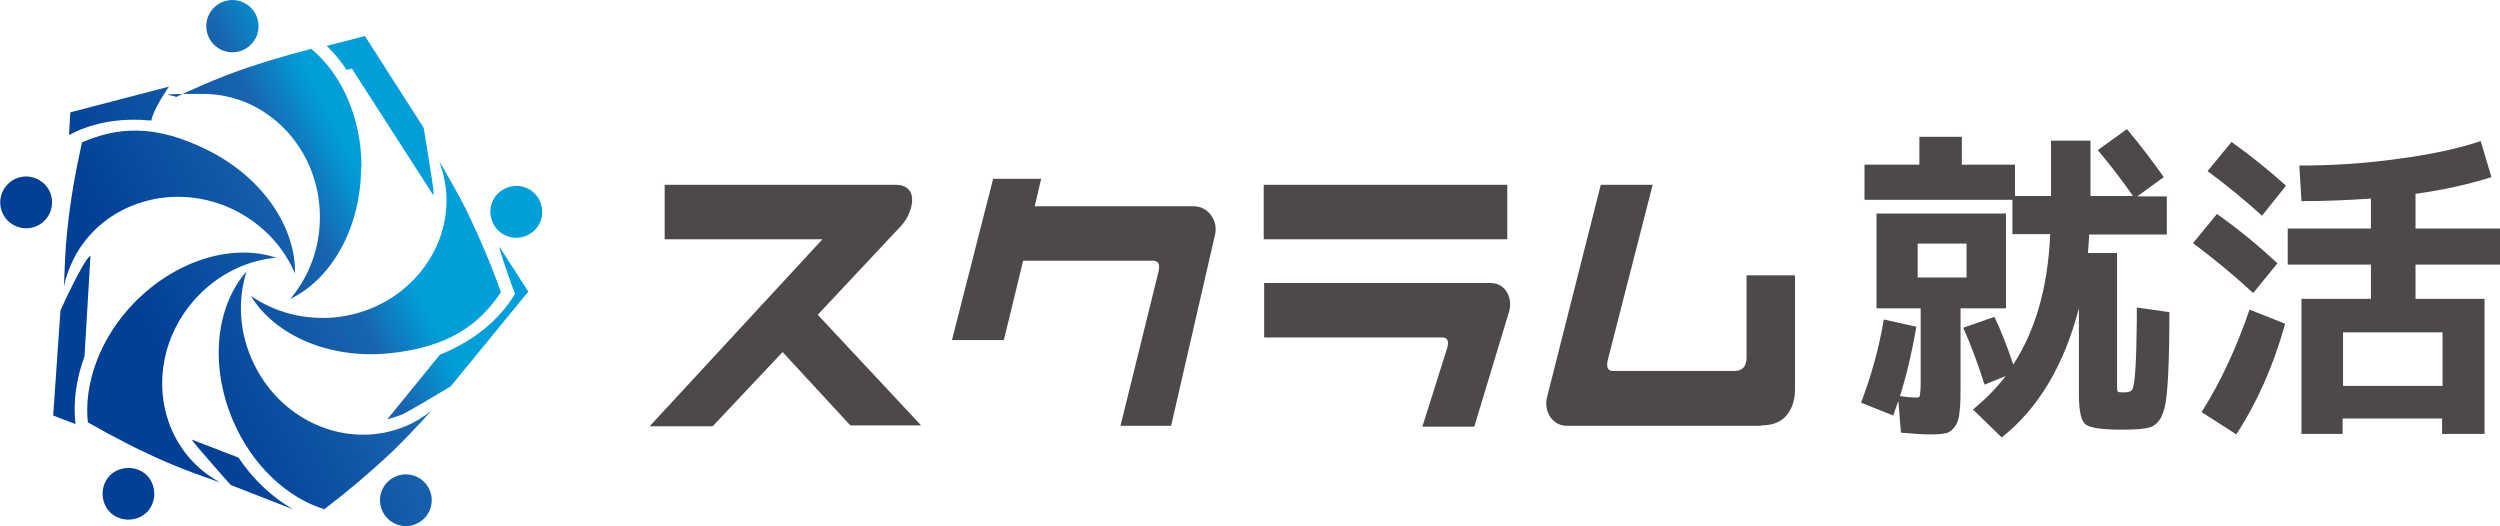 <?xml version="1.0" encoding="UTF-8"?>
<svg id="_レイヤー_1" data-name="レイヤー 1" xmlns="http://www.w3.org/2000/svg" xmlns:xlink="http://www.w3.org/1999/xlink" version="1.1" viewBox="0 0 583 122.7">
  <defs>
    <style>
      .cls-1 {
        fill: #4c4948;
      }

      .cls-1, .cls-2 {
        stroke-width: 0px;
      }

      .cls-2 {
        fill: url(#_名称未設定グラデーション_8);
      }
    </style>
    <linearGradient id="_名称未設定グラデーション_8" data-name="名称未設定グラデーション 8" x1="103.8" y1="46.7" x2="36.4" y2="80.3" gradientUnits="userSpaceOnUse">
      <stop offset=".2" stop-color="#009fd9"/>
      <stop offset=".4" stop-color="#1864af"/>
      <stop offset="1" stop-color="#004097"/>
      <stop offset="1" stop-color="#004097"/>
    </linearGradient>
  </defs>
  <path class="cls-2" d="M84.2,39c0,14.1-6.9,26.1-16.5,30.7,4.3-5.1,6.9-11.7,6.9-19.1,0-15.8-12.2-28.7-27.2-28.7s-4.6.3-6.7.9c4-1.9,8.1-3.7,12.2-5.3,6.4-2.4,13-4.4,19.7-6.1,7,5.8,11.7,16,11.7,27.5ZM60.3,6.1h0c0-3.3-2.7-6.1-6.1-6.1h0c-3.3,0-6.1,2.7-6.1,6.1h0c0,3.3,2.7,6.1,6.1,6.1h0c3.3,0,6.1-2.7,6.1-6.1ZM19.1,33.3c-1.5,6.7-2.7,13.5-3.4,20.3-.5,4.4-.6,8.8-.8,13.3.4-2.2,1.2-4.3,2.2-6.4,6.7-13.4,23.7-18.5,37.8-11.4,6.5,3.3,11.3,8.6,13.9,14.7.2-10.7-7.4-22.2-20-28.6s-21.5-5.6-29.9-1.9ZM8.8,41.8h0c-3-1.5-6.6-.3-8.1,2.7h0c-1.5,3-.3,6.6,2.7,8.1h0c3,1.5,6.6.3,8.1-2.7h0c1.5-3,.3-6.6-2.7-8.1ZM20.5,98.5c6,3.4,12.1,6.6,18.4,9.3,4.1,1.8,8.2,3.2,12.4,4.7-2-1.1-3.8-2.4-5.5-4-10.8-10.4-10.6-28.1.4-39.5,5.1-5.3,11.6-8.3,18.2-8.9-10.1-3.4-23.4.5-33.2,10.6-8,8.3-11.7,18.9-10.7,27.9ZM25.6,110.9h0c-2.3,2.4-2.2,6.3.1,8.6h0c2.4,2.3,6.3,2.2,8.6-.1h0c2.3-2.4,2.2-6.3-.1-8.6h0c-2.4-2.3-6.3-2.2-8.6.1ZM75.7,118.7c5.5-4.2,10.7-8.6,15.7-13.3,3.2-3.1,6.2-6.3,9.2-9.6-1.8,1.4-3.7,2.6-5.8,3.5-13.8,5.9-30-1.2-36.2-15.8-2.9-6.7-3.1-13.9-1.1-20.2-7.1,8-8.7,21.7-3.2,34.7,4.5,10.6,12.8,18.2,21.5,20.8ZM89.1,119h0c1.3,3.1,4.9,4.5,7.9,3.2h0c3.1-1.3,4.5-4.9,3.2-7.9h0c-1.3-3.1-4.9-4.5-7.9-3.2h0c-3.1,1.3-4.5,4.9-3.2,7.9ZM116.8,68.1c-2.3-6.5-5-12.8-8-19-2-4-4.2-7.8-6.4-11.6.8,2.1,1.3,4.3,1.6,6.6,1.5,14.9-10.1,28.3-25.8,29.9-7.3.7-14.2-1.2-19.7-5,5.5,9.1,18.2,14.8,32.2,13.4s21.2-6.8,26.2-14.4ZM121,55.4h0c3.3-.3,5.8-3.3,5.4-6.6h0c-.3-3.3-3.3-5.8-6.6-5.4h0c-3.3.3-5.8,3.3-5.4,6.6h0c.3,3.3,3.3,5.8,6.6,5.4ZM82,15.9l19.1,29.7c0-.4,0-.8,0-1.1-.2-2-2.3-14.7-2.3-14.7l-13.7-21.4-8.9,2.3c1.7,1.7,3.3,3.5,4.6,5.6l1.3-.3ZM55.6,106.7l-10.9-4.2c.9,1.4,9.1,10.6,9.1,10.6l14.6,5.7c-4.9-2.8-9.3-6.9-12.8-12.1ZM119.6,67.1l.5,1.4-.8,1.3c-3.8,5.7-9.7,10.1-16.7,12.9l-12.3,15.1c1.1-.3,2.3-.7,3.4-1.1,1.8-.8,11.4-6.6,11.4-6.6l18.1-22.1-6.7-10.4c-.3-.1,1.8,6.1,3.1,9.6ZM19.7,83.2l1.4-23.6c-1.8,1.2-7,12.8-7,12.8l-1.7,24.5,5.2,2h0c-.6-5.2.2-10.6,2.1-15.8ZM39.4,20.2l-23,6-.3,5.2c.1,0,.3,0,.4-.1h0c0,0,1.4-.7,1.4-.7,5.2-2.3,11.1-3.1,17.2-2.5h.2c.4-2.6,4.1-7.9,4.1-7.9Z"/>
  <g>
    <path class="cls-1" d="M154.9,43.1h54.1c1.6,0,2.7.6,3.4,1.8.5,1.3.4,2.8-.3,4.6-.4,1.1-1.1,2.2-1.9,3.1l-19.5,20.8,24.1,25.8h-16.5l-15.8-17.1-16.3,17.3h-14.7l40.3-43.6h-36.8v-12.7Z"/>
    <path class="cls-1" d="M231.5,41.7h11.3l-1.5,6.4h37c1.6,0,2.8.6,3.9,1.8,1.1,1.4,1.5,2.9,1.2,4.6l-10.3,44.8h-11.8l8.9-36.1c.3-1.5,0-2.3-1.2-2.4h-30.4l-4.5,18.5h-12.1l9.6-37.6Z"/>
    <path class="cls-1" d="M294.7,43.1h56.8v12.7h-56.8v-12.7ZM294.7,66h52.8c1.6,0,2.8.6,3.7,1.8.9,1.4,1.2,2.9.8,4.6l-8.2,27.1h-12.1l5.8-18.4c.4-1.5.1-2.3-1-2.4h-41.7v-12.7Z"/>
    <path class="cls-1" d="M410.7,99.3h-45.2c-1.6,0-2.8-.6-3.8-1.8-1-1.4-1.3-2.9-1-4.6l12.6-49.8h12.1l-10.5,41c-.3,1.5,0,2.3,1.1,2.4h28.5c1.9,0,2.8-1.1,2.8-3.2v-19.1h11.3v26.6c0,2.7-.8,4.7-2.1,6.2-1.3,1.5-3.3,2.2-5.8,2.2Z"/>
    <path class="cls-1" d="M443.2,92.4c1.4.2,2.6.3,3.5.3s.9-.1,1-.4c0-.3.2-1.1.2-2.6v-17.8h-10.3v-22.1h30.2v22.1h-10.6v17c0,3,0,5.3-.2,6.8-.1,1.5-.4,2.7-1,3.6-.6.9-1.3,1.5-2.1,1.7-.8.2-2.1.3-3.8.3s-3.4-.1-6.8-.4l-.6-7.4c-.3.8-.7,1.9-1.2,3.4l-7.5-3c2.4-6.3,4.2-12.8,5.3-19.4l7.6,1.7c-1,5.7-2.2,11-3.8,16.1ZM457.9,76.4l7.2-2.5c1.6,3.3,3,7,4.4,11.1,5.2-8,8.1-18.1,8.6-30.4h-8.8v-8h-34.5v-8.2h12.8v-6.5h9.9v6.5h12.4v7.3h8.4v-12.9h9.2v12.9h9.9c-2.7-3.9-5.5-7.5-8.2-10.7l6.8-4.9c3.1,3.7,5.9,7.4,8.6,11.2l-6.2,4.5h6.9v8.9h-18.1c-.1,1.9-.2,3.3-.3,4.3h6.8v30.5c0,1.1,0,1.7.2,1.8.1.2.6.2,1.6.2s1.6-.3,1.8-.8c.6-1.2.9-6.4,1-15.6v-3.4l7.6,1.1c0,12.1-.4,19.4-1.1,22.2-.6,2.6-1.8,4.2-3.6,4.7-1.1.3-3.1.5-6.1.5-4.8,0-7.7-.4-8.7-1.2-1.1-.8-1.6-3.2-1.6-7.1v-20c-3.5,13.4-9.5,23.4-18,30.1l-6.7-6.5c3-2.5,5.6-5.1,7.6-7.8l-4.9,2c-1.5-4.7-3.1-9.1-4.9-13.1ZM447.2,64.7h11.4v-7.9h-11.4v7.9Z"/>
    <path class="cls-1" d="M525.5,68.4c-4.3-4-9-7.9-14.1-11.7l5.6-6.8c5.1,3.6,9.8,7.5,14.1,11.5l-5.7,7ZM532.9,75.5c-2.7,9.7-6.5,18.3-11.4,25.8l-8.1-5.2c4.4-6.9,8.1-14.9,11.2-23.9l8.3,3.3ZM514.8,39.9l5.6-6.8c4.6,3.3,8.8,6.7,12.7,10.2l-5.6,7c-4-3.6-8.2-7.1-12.7-10.4ZM536.2,38.6c7.9,0,15.7-.5,23.3-1.6,7.6-1,13.9-2.4,19-4.1l2.5,8.4c-5.3,1.7-11.2,3-17.7,3.9v8.1h19.7v8.4h-19.7v8h16.1v31.5h-9.9v-3.6h-23.2v3.6h-9.6v-31.5h16.2v-8h-19.4v-8.4h19.4v-7c-5.5.4-10.9.6-16.2.6l-.5-8.4ZM569.6,90v-12.5h-23.2v12.5h23.2Z"/>
  </g>
</svg>